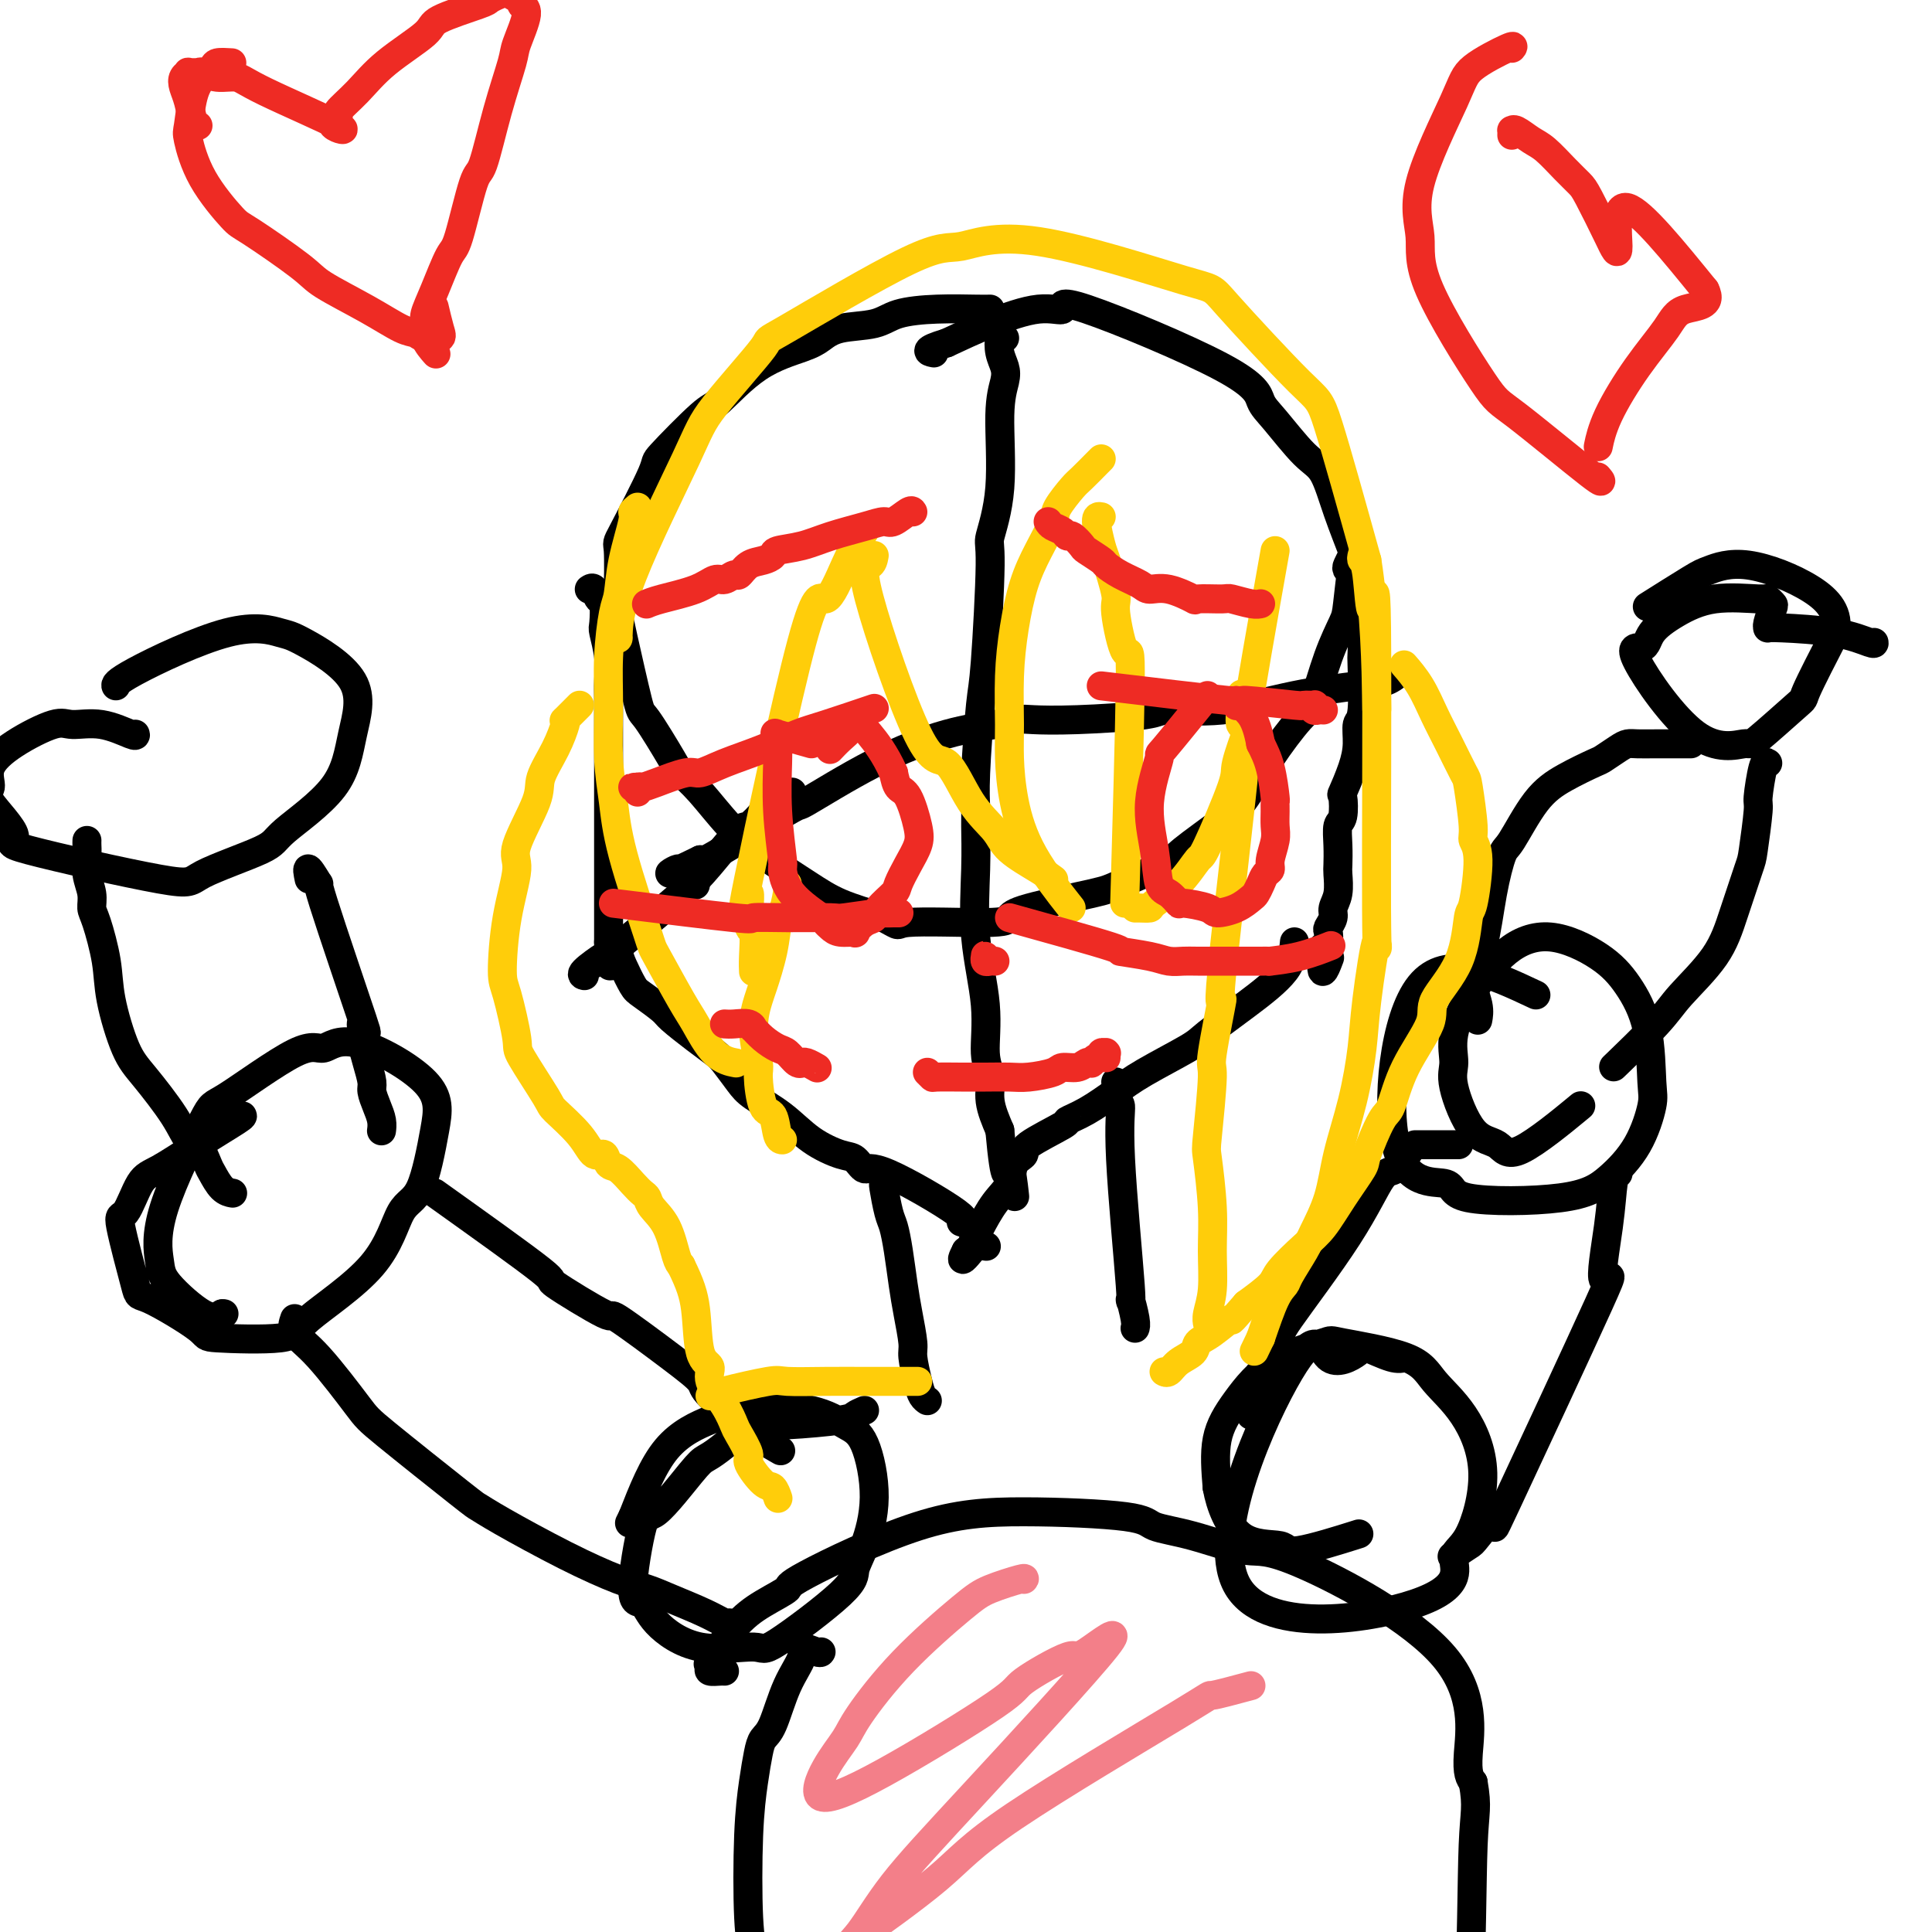 <svg viewBox='0 0 400 400' version='1.1' xmlns='http://www.w3.org/2000/svg' xmlns:xlink='http://www.w3.org/1999/xlink'><g fill='none' stroke='#000000' stroke-width='6' stroke-linecap='round' stroke-linejoin='round'><path d='M205,64c-0.577,0.015 -1.155,0.031 -3,0c-1.845,-0.031 -4.959,-0.107 -8,0c-3.041,0.107 -6.010,0.398 -8,1c-1.990,0.602 -3.001,1.514 -5,2c-1.999,0.486 -4.987,0.544 -7,1c-2.013,0.456 -3.050,1.309 -4,2c-0.950,0.691 -1.811,1.220 -4,2c-2.189,0.780 -5.705,1.813 -9,4c-3.295,2.187 -6.369,5.530 -8,7c-1.631,1.470 -1.821,1.069 -4,3c-2.179,1.931 -6.349,6.194 -8,8c-1.651,1.806 -0.782,1.155 -2,4c-1.218,2.845 -4.521,9.185 -6,12c-1.479,2.815 -1.132,2.104 -1,4c0.132,1.896 0.048,6.399 0,9c-0.048,2.601 -0.062,3.299 0,4c0.062,0.701 0.200,1.404 1,5c0.800,3.596 2.263,10.083 3,13c0.737,2.917 0.747,2.264 2,4c1.253,1.736 3.748,5.862 5,8c1.252,2.138 1.260,2.287 2,3c0.740,0.713 2.210,1.990 4,4c1.790,2.010 3.900,4.754 6,7c2.100,2.246 4.192,3.994 7,6c2.808,2.006 6.333,4.271 9,6c2.667,1.729 4.476,2.923 7,4c2.524,1.077 5.762,2.039 9,3'/><path d='M183,190c4.107,2.227 1.874,1.294 5,1c3.126,-0.294 11.611,0.051 16,0c4.389,-0.051 4.682,-0.496 5,-1c0.318,-0.504 0.660,-1.066 4,-2c3.340,-0.934 9.677,-2.241 13,-3c3.323,-0.759 3.630,-0.969 6,-2c2.370,-1.031 6.802,-2.884 9,-4c2.198,-1.116 2.160,-1.497 4,-3c1.840,-1.503 5.556,-4.130 8,-6c2.444,-1.870 3.616,-2.984 5,-5c1.384,-2.016 2.980,-4.935 5,-8c2.020,-3.065 4.463,-6.275 6,-8c1.537,-1.725 2.166,-1.965 3,-4c0.834,-2.035 1.872,-5.863 3,-9c1.128,-3.137 2.346,-5.581 3,-7c0.654,-1.419 0.745,-1.812 1,-4c0.255,-2.188 0.675,-6.171 1,-8c0.325,-1.829 0.554,-1.505 0,-3c-0.554,-1.495 -1.892,-4.811 -3,-8c-1.108,-3.189 -1.984,-6.252 -3,-8c-1.016,-1.748 -2.170,-2.181 -4,-4c-1.830,-1.819 -4.336,-5.026 -6,-7c-1.664,-1.974 -2.485,-2.717 -3,-4c-0.515,-1.283 -0.725,-3.106 -8,-7c-7.275,-3.894 -21.615,-9.858 -28,-12c-6.385,-2.142 -4.815,-0.461 -5,0c-0.185,0.461 -2.127,-0.299 -5,0c-2.873,0.299 -6.678,1.657 -10,3c-3.322,1.343 -6.161,2.672 -9,4'/><path d='M196,71c-5.178,1.533 -3.622,1.867 -3,2c0.622,0.133 0.311,0.067 0,0'/><path d='M122,122c0.339,-0.227 0.678,-0.453 1,0c0.322,0.453 0.626,1.586 1,2c0.374,0.414 0.818,0.109 1,1c0.182,0.891 0.101,2.976 0,4c-0.101,1.024 -0.223,0.986 0,2c0.223,1.014 0.792,3.080 1,5c0.208,1.920 0.056,3.693 0,5c-0.056,1.307 -0.015,2.147 0,4c0.015,1.853 0.004,4.719 0,7c-0.004,2.281 -0.001,3.977 0,6c0.001,2.023 0.000,4.374 0,6c-0.000,1.626 -0.000,2.527 0,3c0.000,0.473 0.000,0.517 0,2c-0.000,1.483 -0.000,4.404 0,7c0.000,2.596 0.000,4.867 0,6c-0.000,1.133 -0.000,1.128 0,2c0.000,0.872 0.000,2.619 0,4c-0.000,1.381 -0.000,2.394 0,3c0.000,0.606 0.000,0.803 0,1c-0.000,0.197 -0.000,0.393 0,1c0.000,0.607 0.000,1.625 0,2c-0.000,0.375 -0.000,0.107 0,0c0.000,-0.107 0.000,-0.054 0,0'/><path d='M126,195c0.175,9.326 0.611,3.141 1,1c0.389,-2.141 0.731,-0.238 1,1c0.269,1.238 0.464,1.810 1,3c0.536,1.190 1.413,2.997 2,4c0.587,1.003 0.885,1.204 2,2c1.115,0.796 3.046,2.189 4,3c0.954,0.811 0.931,1.039 2,2c1.069,0.961 3.232,2.654 5,4c1.768,1.346 3.143,2.343 4,3c0.857,0.657 1.196,0.973 2,2c0.804,1.027 2.074,2.766 3,4c0.926,1.234 1.508,1.964 3,3c1.492,1.036 3.895,2.377 6,4c2.105,1.623 3.914,3.527 6,5c2.086,1.473 4.450,2.514 6,3c1.550,0.486 2.287,0.417 3,1c0.713,0.583 1.403,1.817 2,2c0.597,0.183 1.100,-0.687 5,1c3.900,1.687 11.196,5.930 14,8c2.804,2.070 1.116,1.966 1,2c-0.116,0.034 1.340,0.205 2,1c0.660,0.795 0.524,2.214 1,3c0.476,0.786 1.565,0.939 2,1c0.435,0.061 0.218,0.031 0,0'/><path d='M280,115c-0.393,0.757 -0.785,1.513 -1,2c-0.215,0.487 -0.251,0.704 0,1c0.251,0.296 0.789,0.669 1,1c0.211,0.331 0.095,0.618 0,1c-0.095,0.382 -0.169,0.858 0,2c0.169,1.142 0.582,2.951 1,4c0.418,1.049 0.840,1.340 1,3c0.160,1.660 0.057,4.691 0,6c-0.057,1.309 -0.070,0.897 0,3c0.070,2.103 0.221,6.722 0,9c-0.221,2.278 -0.816,2.214 -1,3c-0.184,0.786 0.043,2.421 0,4c-0.043,1.579 -0.355,3.103 -1,5c-0.645,1.897 -1.623,4.166 -2,5c-0.377,0.834 -0.154,0.234 0,1c0.154,0.766 0.237,2.899 0,4c-0.237,1.101 -0.794,1.169 -1,2c-0.206,0.831 -0.059,2.425 0,4c0.059,1.575 0.031,3.132 0,4c-0.031,0.868 -0.065,1.049 0,2c0.065,0.951 0.227,2.674 0,4c-0.227,1.326 -0.845,2.257 -1,3c-0.155,0.743 0.152,1.299 0,2c-0.152,0.701 -0.762,1.549 -1,2c-0.238,0.451 -0.102,0.506 0,1c0.102,0.494 0.172,1.427 0,2c-0.172,0.573 -0.586,0.787 -1,1'/><path d='M274,196c-1.012,8.262 0.458,4.417 1,3c0.542,-1.417 0.155,-0.405 0,0c-0.155,0.405 -0.077,0.202 0,0'/><path d='M268,195c-0.166,1.910 -0.333,3.820 -2,6c-1.667,2.180 -4.835,4.630 -8,7c-3.165,2.370 -6.327,4.658 -8,6c-1.673,1.342 -1.858,1.736 -4,3c-2.142,1.264 -6.241,3.397 -9,5c-2.759,1.603 -4.177,2.678 -6,4c-1.823,1.322 -4.052,2.893 -6,4c-1.948,1.107 -3.615,1.751 -4,2c-0.385,0.249 0.512,0.103 -1,1c-1.512,0.897 -5.433,2.835 -7,4c-1.567,1.165 -0.780,1.555 -1,2c-0.220,0.445 -1.445,0.944 -2,2c-0.555,1.056 -0.439,2.668 -1,4c-0.561,1.332 -1.800,2.385 -3,4c-1.200,1.615 -2.360,3.792 -3,5c-0.640,1.208 -0.759,1.448 -1,2c-0.241,0.552 -0.603,1.418 -1,2c-0.397,0.582 -0.828,0.881 -1,1c-0.172,0.119 -0.086,0.060 0,0'/><path d='M200,259c-1.800,3.422 0.200,0.978 1,0c0.800,-0.978 0.400,-0.489 0,0'/><path d='M208,70c-0.395,-0.265 -0.790,-0.530 -1,0c-0.210,0.530 -0.236,1.856 0,3c0.236,1.144 0.735,2.108 1,3c0.265,0.892 0.296,1.714 0,3c-0.296,1.286 -0.920,3.038 -1,7c-0.080,3.962 0.382,10.136 0,15c-0.382,4.864 -1.609,8.418 -2,10c-0.391,1.582 0.053,1.193 0,6c-0.053,4.807 -0.603,14.810 -1,20c-0.397,5.190 -0.642,5.568 -1,9c-0.358,3.432 -0.830,9.920 -1,14c-0.170,4.080 -0.038,5.753 0,7c0.038,1.247 -0.019,2.069 0,4c0.019,1.931 0.114,4.970 0,9c-0.114,4.030 -0.439,9.052 0,14c0.439,4.948 1.640,9.823 2,14c0.360,4.177 -0.120,7.656 0,10c0.120,2.344 0.840,3.554 1,5c0.160,1.446 -0.240,3.127 0,5c0.240,1.873 1.120,3.936 2,6'/><path d='M207,234c1.166,12.957 1.581,8.349 2,8c0.419,-0.349 0.844,3.560 1,5c0.156,1.440 0.045,0.411 0,0c-0.045,-0.411 -0.022,-0.206 0,0'/><path d='M290,139c-0.884,0.768 -1.768,1.536 -3,2c-1.232,0.464 -2.813,0.625 -6,1c-3.187,0.375 -7.980,0.966 -13,2c-5.020,1.034 -10.265,2.512 -15,3c-4.735,0.488 -8.958,-0.014 -11,0c-2.042,0.014 -1.904,0.542 -5,1c-3.096,0.458 -9.427,0.844 -14,1c-4.573,0.156 -7.390,0.081 -9,0c-1.610,-0.081 -2.014,-0.167 -3,0c-0.986,0.167 -2.555,0.586 -5,1c-2.445,0.414 -5.766,0.823 -10,2c-4.234,1.177 -9.380,3.122 -15,6c-5.620,2.878 -11.712,6.689 -14,8c-2.288,1.311 -0.770,0.122 -4,2c-3.230,1.878 -11.209,6.822 -15,9c-3.791,2.178 -3.396,1.589 -3,1'/><path d='M145,178c-9.030,4.420 -6.105,2.471 -5,2c1.105,-0.471 0.391,0.537 0,1c-0.391,0.463 -0.459,0.380 0,0c0.459,-0.380 1.443,-1.058 2,-1c0.557,0.058 0.685,0.851 1,1c0.315,0.149 0.815,-0.344 1,0c0.185,0.344 0.053,1.527 0,2c-0.053,0.473 -0.026,0.237 0,0'/><path d='M164,164c-1.183,0.444 -2.366,0.887 -3,1c-0.634,0.113 -0.719,-0.105 -1,0c-0.281,0.105 -0.759,0.533 -1,1c-0.241,0.467 -0.243,0.971 -1,2c-0.757,1.029 -2.267,2.581 -3,3c-0.733,0.419 -0.690,-0.297 -2,1c-1.310,1.297 -3.974,4.607 -6,7c-2.026,2.393 -3.415,3.871 -7,7c-3.585,3.129 -9.367,7.910 -12,10c-2.633,2.090 -2.118,1.488 -3,2c-0.882,0.512 -3.160,2.138 -4,3c-0.840,0.862 -0.240,0.961 0,1c0.240,0.039 0.120,0.020 0,0'/><path d='M183,245c-0.089,-0.081 -0.179,-0.161 0,1c0.179,1.161 0.625,3.564 1,5c0.375,1.436 0.679,1.904 1,3c0.321,1.096 0.660,2.819 1,5c0.340,2.181 0.683,4.821 1,7c0.317,2.179 0.610,3.897 1,6c0.390,2.103 0.879,4.592 1,6c0.121,1.408 -0.125,1.736 0,3c0.125,1.264 0.621,3.462 1,5c0.379,1.538 0.640,2.414 1,3c0.360,0.586 0.817,0.882 1,1c0.183,0.118 0.091,0.059 0,0'/><path d='M231,224c0.035,0.079 0.070,0.158 0,1c-0.070,0.842 -0.244,2.445 0,3c0.244,0.555 0.906,0.060 1,1c0.094,0.940 -0.381,3.313 0,11c0.381,7.687 1.619,20.687 2,26c0.381,5.313 -0.094,2.940 0,3c0.094,0.060 0.756,2.555 1,4c0.244,1.445 0.070,1.842 0,2c-0.070,0.158 -0.035,0.079 0,0'/><path d='M179,292c-0.786,0.339 -1.572,0.679 -2,1c-0.428,0.321 -0.499,0.625 -3,1c-2.501,0.375 -7.431,0.822 -11,1c-3.569,0.178 -5.775,0.089 -8,1c-2.225,0.911 -4.468,2.824 -6,4c-1.532,1.176 -2.353,1.616 -3,2c-0.647,0.384 -1.120,0.713 -3,3c-1.880,2.287 -5.168,6.532 -7,8c-1.832,1.468 -2.209,0.160 -3,3c-0.791,2.840 -1.998,9.828 -2,13c-0.002,3.172 1.200,2.530 2,3c0.800,0.470 1.199,2.054 3,4c1.801,1.946 5.003,4.254 9,5c3.997,0.746 8.789,-0.071 11,0c2.211,0.071 1.841,1.029 5,-1c3.159,-2.029 9.847,-7.043 13,-10c3.153,-2.957 2.771,-3.855 3,-5c0.229,-1.145 1.068,-2.538 2,-5c0.932,-2.462 1.957,-5.995 2,-10c0.043,-4.005 -0.897,-8.482 -2,-11c-1.103,-2.518 -2.370,-3.077 -4,-4c-1.630,-0.923 -3.624,-2.211 -7,-3c-3.376,-0.789 -8.134,-1.079 -11,-1c-2.866,0.079 -3.840,0.526 -5,1c-1.160,0.474 -2.505,0.974 -5,2c-2.495,1.026 -6.142,2.579 -9,6c-2.858,3.421 -4.929,8.711 -7,14'/><path d='M131,314c-1.167,2.333 -0.583,1.167 0,0'/><path d='M291,281c-0.719,0.231 -1.438,0.461 -3,0c-1.562,-0.461 -3.966,-1.614 -5,-2c-1.034,-0.386 -0.698,-0.006 -2,1c-1.302,1.006 -4.243,2.638 -6,1c-1.757,-1.638 -2.330,-6.545 -8,3c-5.670,9.545 -16.437,33.542 -11,44c5.437,10.458 27.079,7.377 37,4c9.921,-3.377 8.120,-7.049 8,-9c-0.120,-1.951 1.440,-2.181 3,-5c1.560,-2.819 3.121,-8.226 3,-13c-0.121,-4.774 -1.923,-8.913 -4,-12c-2.077,-3.087 -4.430,-5.120 -6,-7c-1.570,-1.880 -2.359,-3.608 -6,-5c-3.641,-1.392 -10.136,-2.449 -13,-3c-2.864,-0.551 -2.099,-0.595 -4,0c-1.901,0.595 -6.468,1.830 -10,4c-3.532,2.170 -6.028,5.277 -8,8c-1.972,2.723 -3.421,5.064 -4,8c-0.579,2.936 -0.290,6.468 0,10'/><path d='M252,308c0.665,3.720 2.327,8.019 5,10c2.673,1.981 6.356,1.644 8,2c1.644,0.356 1.250,1.403 4,1c2.750,-0.403 8.643,-2.258 11,-3c2.357,-0.742 1.179,-0.371 0,0'/><path d='M50,231c0.268,-0.003 0.535,-0.006 -1,1c-1.535,1.006 -4.873,3.022 -8,5c-3.127,1.978 -6.042,3.919 -8,5c-1.958,1.081 -2.958,1.303 -4,3c-1.042,1.697 -2.127,4.868 -3,6c-0.873,1.132 -1.535,0.226 -1,3c0.535,2.774 2.266,9.228 3,12c0.734,2.772 0.469,1.860 3,3c2.531,1.140 7.857,4.331 10,6c2.143,1.669 1.104,1.817 4,2c2.896,0.183 9.727,0.402 13,0c3.273,-0.402 2.988,-1.423 6,-4c3.012,-2.577 9.320,-6.708 13,-11c3.680,-4.292 4.733,-8.743 6,-11c1.267,-2.257 2.747,-2.319 4,-5c1.253,-2.681 2.278,-7.981 3,-12c0.722,-4.019 1.142,-6.757 -2,-10c-3.142,-3.243 -9.847,-6.992 -14,-8c-4.153,-1.008 -5.755,0.726 -7,1c-1.245,0.274 -2.134,-0.913 -6,1c-3.866,1.913 -10.709,6.924 -14,9c-3.291,2.076 -3.031,1.216 -5,5c-1.969,3.784 -6.169,12.213 -8,18c-1.831,5.787 -1.295,8.933 -1,11c0.295,2.067 0.349,3.057 2,5c1.651,1.943 4.900,4.841 7,6c2.100,1.159 3.050,0.580 4,0'/><path d='M46,272c0.667,0.000 0.333,0.000 0,0'/><path d='M318,206c-9.278,-4.363 -18.556,-8.725 -24,-2c-5.444,6.725 -7.053,24.538 -5,33c2.053,8.462 7.767,7.573 10,8c2.233,0.427 0.984,2.171 5,3c4.016,0.829 13.297,0.742 19,0c5.703,-0.742 7.829,-2.138 10,-4c2.171,-1.862 4.389,-4.191 6,-7c1.611,-2.809 2.617,-6.098 3,-8c0.383,-1.902 0.143,-2.417 0,-5c-0.143,-2.583 -0.189,-7.233 -1,-11c-0.811,-3.767 -2.389,-6.650 -4,-9c-1.611,-2.350 -3.257,-4.166 -6,-6c-2.743,-1.834 -6.585,-3.686 -10,-4c-3.415,-0.314 -6.404,0.910 -9,3c-2.596,2.090 -4.798,5.045 -7,8'/><path d='M305,205c-2.001,2.957 -3.504,6.348 -4,9c-0.496,2.652 0.015,4.565 0,6c-0.015,1.435 -0.555,2.393 0,5c0.555,2.607 2.207,6.861 4,9c1.793,2.139 3.728,2.161 5,3c1.272,0.839 1.881,2.495 5,1c3.119,-1.495 8.748,-6.141 11,-8c2.252,-1.859 1.126,-0.929 0,0'/><path d='M302,237c-3.278,-0.002 -6.556,-0.005 -8,0c-1.444,0.005 -1.053,0.016 -1,0c0.053,-0.016 -0.233,-0.059 -1,1c-0.767,1.059 -2.016,3.220 -3,4c-0.984,0.780 -1.702,0.179 -3,2c-1.298,1.821 -3.175,6.066 -7,12c-3.825,5.934 -9.599,13.558 -12,17c-2.401,3.442 -1.428,2.702 -2,4c-0.572,1.298 -2.689,4.635 -4,7c-1.311,2.365 -1.815,3.758 -2,5c-0.185,1.242 -0.050,2.334 0,3c0.050,0.666 0.014,0.904 0,1c-0.014,0.096 -0.007,0.048 0,0'/><path d='M335,243c-0.372,0.207 -0.745,0.415 -1,2c-0.255,1.585 -0.393,4.549 -1,9c-0.607,4.451 -1.683,10.391 -1,11c0.683,0.609 3.124,-4.112 -1,5c-4.124,9.112 -14.815,32.057 -19,41c-4.185,8.943 -1.864,3.885 -2,3c-0.136,-0.885 -2.727,2.402 -4,4c-1.273,1.598 -1.227,1.507 -2,2c-0.773,0.493 -2.364,1.569 -3,2c-0.636,0.431 -0.318,0.215 0,0'/><path d='M61,273c-0.342,0.981 -0.683,1.962 0,3c0.683,1.038 2.391,2.133 5,5c2.609,2.867 6.119,7.506 8,10c1.881,2.494 2.133,2.844 6,6c3.867,3.156 11.348,9.118 15,12c3.652,2.882 3.473,2.684 4,3c0.527,0.316 1.758,1.148 5,3c3.242,1.852 8.495,4.726 13,7c4.505,2.274 8.261,3.948 11,5c2.739,1.052 4.461,1.483 6,2c1.539,0.517 2.896,1.119 5,2c2.104,0.881 4.956,2.040 7,3c2.044,0.960 3.281,1.720 4,2c0.719,0.280 0.920,0.080 1,0c0.080,-0.080 0.040,-0.040 0,0'/><path d='M90,247c9.258,6.611 18.516,13.223 22,16c3.484,2.777 1.193,1.721 3,3c1.807,1.279 7.710,4.895 10,6c2.290,1.105 0.965,-0.299 3,1c2.035,1.299 7.430,5.301 11,8c3.570,2.699 5.315,4.093 6,5c0.685,0.907 0.311,1.326 2,3c1.689,1.674 5.443,4.603 7,6c1.557,1.397 0.919,1.261 2,2c1.081,0.739 3.880,2.354 5,3c1.120,0.646 0.560,0.323 0,0'/><path d='M150,346c-0.198,-0.019 -0.397,-0.038 -1,0c-0.603,0.038 -1.612,0.132 -2,0c-0.388,-0.132 -0.157,-0.489 0,-1c0.157,-0.511 0.240,-1.177 0,-1c-0.240,0.177 -0.804,1.198 0,0c0.804,-1.198 2.975,-4.615 5,-7c2.025,-2.385 3.903,-3.740 6,-5c2.097,-1.260 4.411,-2.427 5,-3c0.589,-0.573 -0.548,-0.554 4,-3c4.548,-2.446 14.780,-7.359 23,-10c8.220,-2.641 14.428,-3.011 22,-3c7.572,0.011 16.508,0.403 21,1c4.492,0.597 4.540,1.400 6,2c1.460,0.600 4.330,0.996 8,2c3.670,1.004 8.138,2.614 11,3c2.862,0.386 4.118,-0.453 12,3c7.882,3.453 22.391,11.199 29,19c6.609,7.801 5.317,15.657 5,20c-0.317,4.343 0.342,5.171 1,6'/><path d='M305,369c0.941,5.372 0.293,5.801 0,13c-0.293,7.199 -0.233,21.169 -1,35c-0.767,13.831 -2.362,27.523 -3,33c-0.638,5.477 -0.319,2.738 0,0'/><path d='M170,342c-0.064,0.141 -0.128,0.282 -1,0c-0.872,-0.282 -2.552,-0.988 -3,-1c-0.448,-0.012 0.336,0.669 0,2c-0.336,1.331 -1.792,3.311 -3,6c-1.208,2.689 -2.170,6.088 -3,8c-0.830,1.912 -1.530,2.337 -2,3c-0.470,0.663 -0.711,1.562 -1,3c-0.289,1.438 -0.625,3.414 -1,6c-0.375,2.586 -0.788,5.781 -1,11c-0.212,5.219 -0.223,12.463 0,17c0.223,4.537 0.680,6.369 1,9c0.320,2.631 0.503,6.062 1,9c0.497,2.938 1.307,5.384 2,8c0.693,2.616 1.268,5.402 2,8c0.732,2.598 1.620,5.007 3,8c1.380,2.993 3.251,6.569 4,8c0.749,1.431 0.374,0.715 0,0'/><path d='M388,133c0.061,0.196 0.122,0.393 -1,0c-1.122,-0.393 -3.426,-1.374 -7,-2c-3.574,-0.626 -8.418,-0.896 -11,-1c-2.582,-0.104 -2.901,-0.041 -3,0c-0.099,0.041 0.022,0.060 0,0c-0.022,-0.060 -0.188,-0.197 0,-1c0.188,-0.803 0.731,-2.270 1,-3c0.269,-0.730 0.264,-0.723 0,-1c-0.264,-0.277 -0.789,-0.837 -1,-1c-0.211,-0.163 -0.109,0.070 -2,0c-1.891,-0.070 -5.774,-0.443 -9,0c-3.226,0.443 -5.796,1.700 -8,3c-2.204,1.300 -4.043,2.641 -5,4c-0.957,1.359 -1.031,2.735 -2,3c-0.969,0.265 -2.833,-0.582 -1,3c1.833,3.582 7.362,11.592 12,15c4.638,3.408 8.384,2.214 10,2c1.616,-0.214 1.103,0.551 3,-1c1.897,-1.551 6.203,-5.418 8,-7c1.797,-1.582 1.085,-0.881 2,-3c0.915,-2.119 3.458,-7.060 6,-12'/><path d='M380,131c0.772,-4.042 -1.297,-6.648 -5,-9c-3.703,-2.352 -9.039,-4.451 -13,-5c-3.961,-0.549 -6.546,0.451 -8,1c-1.454,0.549 -1.776,0.648 -4,2c-2.224,1.352 -6.350,3.958 -8,5c-1.650,1.042 -0.825,0.521 0,0'/><path d='M350,154c0.149,0.001 0.298,0.002 -1,0c-1.298,-0.002 -4.043,-0.008 -6,0c-1.957,0.008 -3.126,0.028 -4,0c-0.874,-0.028 -1.453,-0.104 -2,0c-0.547,0.104 -1.061,0.389 -2,1c-0.939,0.611 -2.304,1.548 -3,2c-0.696,0.452 -0.725,0.421 -2,1c-1.275,0.579 -3.798,1.769 -6,3c-2.202,1.231 -4.084,2.501 -6,5c-1.916,2.499 -3.867,6.225 -5,8c-1.133,1.775 -1.449,1.598 -2,3c-0.551,1.402 -1.339,4.383 -2,8c-0.661,3.617 -1.197,7.870 -2,11c-0.803,3.130 -1.875,5.138 -2,7c-0.125,1.862 0.697,3.578 1,5c0.303,1.422 0.087,2.549 0,3c-0.087,0.451 -0.043,0.225 0,0'/><path d='M366,158c-0.302,-0.226 -0.604,-0.453 -1,1c-0.396,1.453 -0.886,4.584 -1,6c-0.114,1.416 0.146,1.117 0,3c-0.146,1.883 -0.700,5.949 -1,8c-0.300,2.051 -0.347,2.087 -1,4c-0.653,1.913 -1.914,5.701 -3,9c-1.086,3.299 -1.998,6.108 -4,9c-2.002,2.892 -5.093,5.868 -7,8c-1.907,2.132 -2.629,3.420 -5,6c-2.371,2.580 -6.392,6.451 -8,8c-1.608,1.549 -0.804,0.774 0,0'/><path d='M28,152c0.093,0.233 0.186,0.466 -1,0c-1.186,-0.466 -3.650,-1.630 -6,-2c-2.350,-0.370 -4.586,0.055 -6,0c-1.414,-0.055 -2.007,-0.588 -4,0c-1.993,0.588 -5.387,2.298 -8,4c-2.613,1.702 -4.445,3.396 -5,5c-0.555,1.604 0.168,3.118 0,4c-0.168,0.882 -1.226,1.133 0,3c1.226,1.867 4.735,5.349 5,7c0.265,1.651 -2.715,1.471 3,3c5.715,1.529 20.126,4.766 27,6c6.874,1.234 6.211,0.463 9,-1c2.789,-1.463 9.030,-3.620 12,-5c2.970,-1.380 2.671,-1.985 5,-4c2.329,-2.015 7.288,-5.442 10,-9c2.712,-3.558 3.176,-7.248 4,-11c0.824,-3.752 2.007,-7.567 0,-11c-2.007,-3.433 -7.203,-6.485 -10,-8c-2.797,-1.515 -3.194,-1.491 -5,-2c-1.806,-0.509 -5.020,-1.549 -11,0c-5.980,1.549 -14.725,5.686 -19,8c-4.275,2.314 -4.078,2.804 -4,3c0.078,0.196 0.039,0.098 0,0'/><path d='M18,174c-0.008,0.291 -0.017,0.582 0,1c0.017,0.418 0.059,0.964 0,2c-0.059,1.036 -0.219,2.561 0,4c0.219,1.439 0.817,2.792 1,4c0.183,1.208 -0.047,2.273 0,3c0.047,0.727 0.372,1.117 1,3c0.628,1.883 1.557,5.258 2,8c0.443,2.742 0.398,4.851 1,8c0.602,3.149 1.852,7.337 3,10c1.148,2.663 2.195,3.799 4,6c1.805,2.201 4.367,5.466 6,8c1.633,2.534 2.338,4.335 3,5c0.662,0.665 1.281,0.192 2,1c0.719,0.808 1.538,2.896 2,4c0.462,1.104 0.567,1.224 1,2c0.433,0.776 1.193,2.209 2,3c0.807,0.791 1.659,0.940 2,1c0.341,0.060 0.170,0.030 0,0'/><path d='M64,182c-0.261,-1.258 -0.522,-2.515 0,-2c0.522,0.515 1.829,2.803 2,3c0.171,0.197 -0.792,-1.698 1,4c1.792,5.698 6.339,18.988 8,24c1.661,5.012 0.435,1.745 0,1c-0.435,-0.745 -0.079,1.031 0,2c0.079,0.969 -0.120,1.130 0,2c0.120,0.870 0.558,2.449 1,4c0.442,1.551 0.889,3.074 1,4c0.111,0.926 -0.114,1.253 0,2c0.114,0.747 0.566,1.913 1,3c0.434,1.087 0.848,2.096 1,3c0.152,0.904 0.041,1.705 0,2c-0.041,0.295 -0.012,0.084 0,0c0.012,-0.084 0.006,-0.042 0,0'/></g>
<g fill='none' stroke='#FFCD0A' stroke-width='6' stroke-linecap='round' stroke-linejoin='round'><path d='M132,105c-0.477,0.387 -0.954,0.773 -1,1c-0.046,0.227 0.338,0.294 0,2c-0.338,1.706 -1.397,5.053 -2,8c-0.603,2.947 -0.751,5.496 -1,7c-0.249,1.504 -0.600,1.963 -1,4c-0.400,2.037 -0.851,5.650 -1,9c-0.149,3.350 0.002,6.436 0,10c-0.002,3.564 -0.159,7.606 0,11c0.159,3.394 0.634,6.141 1,9c0.366,2.859 0.625,5.830 2,11c1.375,5.170 3.868,12.541 5,16c1.132,3.459 0.903,3.008 2,5c1.097,1.992 3.521,6.429 5,9c1.479,2.571 2.015,3.277 3,5c0.985,1.723 2.419,4.464 4,6c1.581,1.536 3.309,1.867 4,2c0.691,0.133 0.346,0.066 0,0'/><path d='M179,110c-0.188,-0.012 -0.375,-0.023 -1,1c-0.625,1.023 -1.687,3.082 -3,6c-1.313,2.918 -2.879,6.696 -4,7c-1.121,0.304 -1.799,-2.865 -5,9c-3.201,11.865 -8.924,38.764 -11,49c-2.076,10.236 -0.504,3.808 0,3c0.504,-0.808 -0.061,4.005 0,6c0.061,1.995 0.748,1.174 1,2c0.252,0.826 0.068,3.299 0,5c-0.068,1.701 -0.019,2.629 0,3c0.019,0.371 0.010,0.186 0,0'/><path d='M181,115c-0.160,0.868 -0.320,1.736 -1,2c-0.680,0.264 -1.882,-0.075 0,7c1.882,7.075 6.846,21.564 10,28c3.154,6.436 4.497,4.820 6,6c1.503,1.180 3.167,5.157 5,8c1.833,2.843 3.837,4.552 5,6c1.163,1.448 1.487,2.636 3,4c1.513,1.364 4.215,2.906 6,4c1.785,1.094 2.653,1.741 3,2c0.347,0.259 0.174,0.129 0,0'/><path d='M228,95c-0.120,0.115 -0.240,0.230 -1,1c-0.760,0.770 -2.160,2.196 -3,3c-0.840,0.804 -1.121,0.988 -2,2c-0.879,1.012 -2.358,2.854 -3,4c-0.642,1.146 -0.449,1.597 -1,3c-0.551,1.403 -1.846,3.760 -3,6c-1.154,2.240 -2.166,4.364 -3,7c-0.834,2.636 -1.490,5.786 -2,9c-0.510,3.214 -0.875,6.493 -1,10c-0.125,3.507 -0.011,7.242 0,10c0.011,2.758 -0.080,4.537 0,7c0.080,2.463 0.331,5.609 1,9c0.669,3.391 1.757,7.028 4,11c2.243,3.972 5.641,8.278 7,10c1.359,1.722 0.680,0.861 0,0'/><path d='M228,107c-0.523,-0.106 -1.046,-0.212 -1,1c0.046,1.212 0.659,3.742 1,5c0.341,1.258 0.408,1.244 1,3c0.592,1.756 1.710,5.280 2,7c0.290,1.720 -0.248,1.635 0,4c0.248,2.365 1.283,7.180 2,8c0.717,0.820 1.116,-2.356 1,7c-0.116,9.356 -0.747,31.245 -1,40c-0.253,8.755 -0.126,4.378 0,0'/><path d='M264,114c-2.599,14.619 -5.197,29.239 -6,35c-0.803,5.761 0.190,2.664 0,3c-0.190,0.336 -1.564,4.105 -2,6c-0.436,1.895 0.065,1.915 -1,5c-1.065,3.085 -3.695,9.233 -5,12c-1.305,2.767 -1.284,2.153 -2,3c-0.716,0.847 -2.167,3.155 -4,5c-1.833,1.845 -4.046,3.226 -5,4c-0.954,0.774 -0.647,0.939 -1,1c-0.353,0.061 -1.364,0.016 -2,0c-0.636,-0.016 -0.896,-0.005 -1,0c-0.104,0.005 -0.052,0.002 0,0'/><path d='M257,144c0.072,-0.359 0.144,-0.718 0,1c-0.144,1.718 -0.505,5.512 0,5c0.505,-0.512 1.877,-5.332 1,5c-0.877,10.332 -4.004,35.816 -5,46c-0.996,10.184 0.138,5.068 0,6c-0.138,0.932 -1.550,7.912 -2,11c-0.450,3.088 0.061,2.283 0,5c-0.061,2.717 -0.695,8.956 -1,12c-0.305,3.044 -0.282,2.891 0,5c0.282,2.109 0.822,6.478 1,10c0.178,3.522 -0.005,6.198 0,9c0.005,2.802 0.197,5.730 0,8c-0.197,2.270 -0.784,3.880 -1,5c-0.216,1.120 -0.062,1.748 0,2c0.062,0.252 0.031,0.126 0,0'/><path d='M282,115c-0.091,0.387 -0.183,0.773 0,1c0.183,0.227 0.639,0.294 1,3c0.361,2.706 0.626,8.052 1,7c0.374,-1.052 0.858,-8.503 1,4c0.142,12.503 -0.058,44.958 0,58c0.058,13.042 0.373,6.670 0,7c-0.373,0.330 -1.436,7.362 -2,12c-0.564,4.638 -0.631,6.880 -1,10c-0.369,3.120 -1.042,7.116 -2,11c-0.958,3.884 -2.201,7.657 -3,11c-0.799,3.343 -1.155,6.257 -2,9c-0.845,2.743 -2.179,5.315 -3,7c-0.821,1.685 -1.129,2.485 -2,4c-0.871,1.515 -2.306,3.746 -3,5c-0.694,1.254 -0.648,1.530 -1,2c-0.352,0.470 -1.100,1.134 -2,3c-0.900,1.866 -1.950,4.933 -3,8'/><path d='M261,277c-2.333,4.833 -1.167,2.417 0,0'/><path d='M163,183c0.087,0.418 0.174,0.837 0,2c-0.174,1.163 -0.609,3.071 -1,4c-0.391,0.929 -0.736,0.878 -1,2c-0.264,1.122 -0.445,3.418 -1,6c-0.555,2.582 -1.484,5.450 -2,7c-0.516,1.550 -0.620,1.782 -1,3c-0.380,1.218 -1.037,3.423 -1,6c0.037,2.577 0.769,5.528 1,7c0.231,1.472 -0.040,1.466 0,3c0.040,1.534 0.389,4.607 1,6c0.611,1.393 1.483,1.105 2,2c0.517,0.895 0.678,2.972 1,4c0.322,1.028 0.806,1.008 1,1c0.194,-0.008 0.097,-0.004 0,0'/><path d='M128,132c-0.032,0.272 -0.065,0.543 0,-1c0.065,-1.543 0.226,-4.901 3,-12c2.774,-7.099 8.160,-17.939 11,-24c2.840,-6.061 3.136,-7.344 6,-11c2.864,-3.656 8.298,-9.685 10,-12c1.702,-2.315 -0.327,-0.917 5,-4c5.327,-3.083 18.009,-10.648 25,-14c6.991,-3.352 8.289,-2.491 11,-3c2.711,-0.509 6.833,-2.387 16,-1c9.167,1.387 23.379,6.040 30,8c6.621,1.960 5.651,1.226 9,5c3.349,3.774 11.017,12.054 15,16c3.983,3.946 4.281,3.556 6,9c1.719,5.444 4.860,16.722 8,28'/><path d='M283,116c1.689,10.578 1.911,23.022 2,28c0.089,4.978 0.044,2.489 0,0'/><path d='M120,146c-0.199,0.196 -0.397,0.392 -1,1c-0.603,0.608 -1.609,1.629 -2,2c-0.391,0.371 -0.167,0.092 0,0c0.167,-0.092 0.278,0.002 0,1c-0.278,0.998 -0.945,2.898 -2,5c-1.055,2.102 -2.499,4.405 -3,6c-0.501,1.595 -0.058,2.483 -1,5c-0.942,2.517 -3.270,6.663 -4,9c-0.730,2.337 0.138,2.865 0,5c-0.138,2.135 -1.282,5.879 -2,10c-0.718,4.121 -1.012,8.621 -1,11c0.012,2.379 0.328,2.637 1,5c0.672,2.363 1.699,6.830 2,9c0.301,2.170 -0.124,2.043 1,4c1.124,1.957 3.797,5.997 5,8c1.203,2.003 0.938,1.970 2,3c1.062,1.030 3.452,3.125 5,5c1.548,1.875 2.252,3.531 3,4c0.748,0.469 1.538,-0.249 2,0c0.462,0.249 0.597,1.467 1,2c0.403,0.533 1.076,0.383 2,1c0.924,0.617 2.099,2.003 3,3c0.901,0.997 1.526,1.605 2,2c0.474,0.395 0.795,0.578 1,1c0.205,0.422 0.292,1.082 1,2c0.708,0.918 2.037,2.093 3,4c0.963,1.907 1.561,4.545 2,6c0.439,1.455 0.720,1.728 1,2'/><path d='M141,262c1.892,3.853 2.621,5.986 3,9c0.379,3.014 0.406,6.909 1,9c0.594,2.091 1.754,2.378 2,3c0.246,0.622 -0.423,1.578 0,3c0.423,1.422 1.939,3.309 3,5c1.061,1.691 1.667,3.186 2,4c0.333,0.814 0.393,0.948 1,2c0.607,1.052 1.760,3.021 2,4c0.240,0.979 -0.433,0.967 0,2c0.433,1.033 1.972,3.112 3,4c1.028,0.888 1.546,0.585 2,1c0.454,0.415 0.844,1.547 1,2c0.156,0.453 0.078,0.226 0,0'/><path d='M291,138c-0.267,-0.307 -0.534,-0.614 0,0c0.534,0.614 1.869,2.151 3,4c1.131,1.849 2.058,4.012 3,6c0.942,1.988 1.897,3.803 3,6c1.103,2.197 2.353,4.777 3,6c0.647,1.223 0.692,1.089 1,3c0.308,1.911 0.878,5.868 1,8c0.122,2.132 -0.204,2.440 0,3c0.204,0.560 0.940,1.371 1,4c0.060,2.629 -0.554,7.077 -1,9c-0.446,1.923 -0.724,1.322 -1,3c-0.276,1.678 -0.549,5.634 -2,9c-1.451,3.366 -4.078,6.143 -5,8c-0.922,1.857 -0.139,2.795 -1,5c-0.861,2.205 -3.366,5.676 -5,9c-1.634,3.324 -2.397,6.502 -3,8c-0.603,1.498 -1.046,1.318 -2,3c-0.954,1.682 -2.420,5.228 -3,7c-0.580,1.772 -0.275,1.770 -1,3c-0.725,1.230 -2.482,3.693 -4,6c-1.518,2.307 -2.799,4.458 -4,6c-1.201,1.542 -2.322,2.475 -4,4c-1.678,1.525 -3.913,3.641 -5,5c-1.087,1.359 -1.025,1.960 -2,3c-0.975,1.040 -2.988,2.520 -5,4'/><path d='M258,270c-4.197,4.855 -2.689,2.991 -3,3c-0.311,0.009 -2.440,1.891 -4,3c-1.560,1.109 -2.551,1.446 -3,2c-0.449,0.554 -0.355,1.325 -1,2c-0.645,0.675 -2.029,1.253 -3,2c-0.971,0.747 -1.531,1.663 -2,2c-0.469,0.337 -0.848,0.096 -1,0c-0.152,-0.096 -0.076,-0.048 0,0'/><path d='M147,289c0.321,-0.196 0.642,-0.392 3,-1c2.358,-0.608 6.752,-1.627 9,-2c2.248,-0.373 2.349,-0.100 4,0c1.651,0.100 4.853,0.027 8,0c3.147,-0.027 6.239,-0.007 8,0c1.761,0.007 2.191,0.002 3,0c0.809,-0.002 1.996,-0.001 3,0c1.004,0.001 1.824,0.000 2,0c0.176,-0.000 -0.293,-0.000 0,0c0.293,0.000 1.348,0.000 2,0c0.652,-0.000 0.901,-0.000 1,0c0.099,0.000 0.050,0.000 0,0'/></g>
<g fill='none' stroke='#EE2B24' stroke-width='6' stroke-linecap='round' stroke-linejoin='round'><path d='M180,147c0.879,-0.298 1.759,-0.596 0,0c-1.759,0.596 -6.155,2.087 -9,3c-2.845,0.913 -4.138,1.248 -6,2c-1.862,0.752 -4.295,1.921 -7,3c-2.705,1.079 -5.684,2.069 -8,3c-2.316,0.931 -3.968,1.805 -5,2c-1.032,0.195 -1.444,-0.287 -3,0c-1.556,0.287 -4.256,1.345 -6,2c-1.744,0.655 -2.530,0.907 -3,1c-0.470,0.093 -0.622,0.025 -1,0c-0.378,-0.025 -0.981,-0.008 -1,0c-0.019,0.008 0.545,0.006 1,0c0.455,-0.006 0.802,-0.015 1,0c0.198,0.015 0.249,0.056 0,0c-0.249,-0.056 -0.798,-0.207 -1,0c-0.202,0.207 -0.058,0.774 0,1c0.058,0.226 0.029,0.113 0,0'/><path d='M127,187c10.255,1.269 20.510,2.537 25,3c4.490,0.463 3.215,0.120 4,0c0.785,-0.120 3.630,-0.018 7,0c3.370,0.018 7.265,-0.048 9,0c1.735,0.048 1.311,0.209 3,0c1.689,-0.209 5.489,-0.788 7,-1c1.511,-0.212 0.731,-0.057 1,0c0.269,0.057 1.588,0.015 2,0c0.412,-0.015 -0.081,-0.004 0,0c0.081,0.004 0.738,0.001 1,0c0.262,-0.001 0.131,-0.001 0,0'/><path d='M228,142c10.827,1.298 21.655,2.597 26,3c4.345,0.403 2.208,-0.089 4,0c1.792,0.089 7.513,0.760 10,1c2.487,0.240 1.741,0.050 2,0c0.259,-0.050 1.523,0.039 2,0c0.477,-0.039 0.166,-0.207 0,0c-0.166,0.207 -0.189,0.787 0,1c0.189,0.213 0.589,0.057 1,0c0.411,-0.057 0.832,-0.016 1,0c0.168,0.016 0.084,0.008 0,0'/><path d='M209,190c8.804,2.445 17.609,4.890 21,6c3.391,1.110 1.370,0.886 2,1c0.630,0.114 3.911,0.566 6,1c2.089,0.434 2.984,0.848 4,1c1.016,0.152 2.151,0.041 3,0c0.849,-0.041 1.412,-0.011 3,0c1.588,0.011 4.200,0.003 6,0c1.800,-0.003 2.790,-0.000 4,0c1.210,0.000 2.642,-0.002 3,0c0.358,0.002 -0.359,0.007 0,0c0.359,-0.007 1.792,-0.027 2,0c0.208,0.027 -0.810,0.100 0,0c0.810,-0.100 3.449,-0.373 6,-1c2.551,-0.627 5.015,-1.608 6,-2c0.985,-0.392 0.493,-0.196 0,0'/><path d='M250,144c-3.758,4.629 -7.516,9.258 -9,11c-1.484,1.742 -0.693,0.598 -1,2c-0.307,1.402 -1.710,5.350 -2,9c-0.290,3.650 0.534,7.002 1,10c0.466,2.998 0.573,5.643 1,7c0.427,1.357 1.173,1.426 2,2c0.827,0.574 1.737,1.655 2,2c0.263,0.345 -0.119,-0.044 1,0c1.119,0.044 3.739,0.521 5,1c1.261,0.479 1.164,0.960 2,1c0.836,0.040 2.605,-0.360 4,-1c1.395,-0.640 2.416,-1.519 3,-2c0.584,-0.481 0.730,-0.564 1,-1c0.270,-0.436 0.665,-1.226 1,-2c0.335,-0.774 0.612,-1.533 1,-2c0.388,-0.467 0.889,-0.642 1,-1c0.111,-0.358 -0.166,-0.899 0,-2c0.166,-1.101 0.777,-2.763 1,-4c0.223,-1.237 0.057,-2.049 0,-3c-0.057,-0.951 -0.007,-2.042 0,-3c0.007,-0.958 -0.029,-1.783 0,-2c0.029,-0.217 0.123,0.172 0,-1c-0.123,-1.172 -0.464,-3.906 -1,-6c-0.536,-2.094 -1.268,-3.547 -2,-5'/><path d='M261,154c-1.001,-5.541 -2.503,-6.395 -3,-7c-0.497,-0.605 0.010,-0.961 0,-1c-0.010,-0.039 -0.539,0.238 -1,0c-0.461,-0.238 -0.856,-0.992 -1,-1c-0.144,-0.008 -0.039,0.729 0,1c0.039,0.271 0.011,0.078 0,0c-0.011,-0.078 -0.006,-0.039 0,0'/><path d='M168,154c-2.958,-0.829 -5.917,-1.658 -7,-2c-1.083,-0.342 -0.291,-0.197 0,0c0.291,0.197 0.082,0.446 0,1c-0.082,0.554 -0.036,1.413 0,2c0.036,0.587 0.064,0.903 0,3c-0.064,2.097 -0.220,5.974 0,10c0.220,4.026 0.815,8.203 1,10c0.185,1.797 -0.039,1.216 0,2c0.039,0.784 0.340,2.932 2,5c1.660,2.068 4.677,4.056 6,5c1.323,0.944 0.952,0.843 1,1c0.048,0.157 0.516,0.571 1,1c0.484,0.429 0.984,0.873 2,1c1.016,0.127 2.546,-0.062 3,0c0.454,0.062 -0.169,0.374 0,0c0.169,-0.374 1.130,-1.436 2,-2c0.870,-0.564 1.650,-0.632 2,-1c0.350,-0.368 0.269,-1.036 1,-2c0.731,-0.964 2.274,-2.226 3,-3c0.726,-0.774 0.634,-1.062 1,-2c0.366,-0.938 1.191,-2.526 2,-4c0.809,-1.474 1.601,-2.834 2,-4c0.399,-1.166 0.406,-2.137 0,-4c-0.406,-1.863 -1.225,-4.617 -2,-6c-0.775,-1.383 -1.507,-1.395 -2,-2c-0.493,-0.605 -0.746,-1.802 -1,-3'/><path d='M185,160c-1.796,-4.010 -3.786,-6.536 -5,-8c-1.214,-1.464 -1.651,-1.865 -2,-2c-0.349,-0.135 -0.609,-0.004 -1,0c-0.391,0.004 -0.914,-0.118 -1,0c-0.086,0.118 0.266,0.475 0,1c-0.266,0.525 -1.148,1.218 -2,2c-0.852,0.782 -1.672,1.652 -2,2c-0.328,0.348 -0.164,0.174 0,0'/><path d='M206,199c-0.309,-0.028 -0.619,-0.056 -1,0c-0.381,0.056 -0.834,0.197 -1,0c-0.166,-0.197 -0.044,-0.733 0,-1c0.044,-0.267 0.012,-0.264 0,0c-0.012,0.264 -0.003,0.790 0,1c0.003,0.210 0.002,0.105 0,0'/><path d='M150,212c0.539,0.034 1.077,0.067 2,0c0.923,-0.067 2.229,-0.235 3,0c0.771,0.235 1.007,0.874 1,1c-0.007,0.126 -0.258,-0.260 0,0c0.258,0.260 1.026,1.166 2,2c0.974,0.834 2.155,1.597 3,2c0.845,0.403 1.356,0.448 2,1c0.644,0.552 1.423,1.612 2,2c0.577,0.388 0.954,0.104 1,0c0.046,-0.104 -0.237,-0.028 0,0c0.237,0.028 0.993,0.006 1,0c0.007,-0.006 -0.737,0.002 -1,0c-0.263,-0.002 -0.046,-0.014 0,0c0.046,0.014 -0.081,0.055 0,0c0.081,-0.055 0.368,-0.207 1,0c0.632,0.207 1.609,0.773 2,1c0.391,0.227 0.195,0.113 0,0'/><path d='M192,222c0.430,0.423 0.860,0.845 1,1c0.140,0.155 -0.008,0.042 1,0c1.008,-0.042 3.174,-0.014 5,0c1.826,0.014 3.314,0.014 5,0c1.686,-0.014 3.572,-0.041 5,0c1.428,0.041 2.400,0.151 4,0c1.600,-0.151 3.830,-0.563 5,-1c1.170,-0.437 1.279,-0.901 2,-1c0.721,-0.099 2.052,0.166 3,0c0.948,-0.166 1.512,-0.761 2,-1c0.488,-0.239 0.900,-0.120 1,0c0.100,0.120 -0.113,0.242 0,0c0.113,-0.242 0.552,-0.849 1,-1c0.448,-0.151 0.905,0.155 1,0c0.095,-0.155 -0.171,-0.770 0,-1c0.171,-0.230 0.778,-0.075 1,0c0.222,0.075 0.060,0.072 0,0c-0.060,-0.072 -0.016,-0.212 0,0c0.016,0.212 0.005,0.775 0,1c-0.005,0.225 -0.002,0.113 0,0'/><path d='M189,106c-0.124,-0.231 -0.247,-0.463 -1,0c-0.753,0.463 -2.135,1.619 -3,2c-0.865,0.381 -1.213,-0.014 -2,0c-0.787,0.014 -2.013,0.437 -4,1c-1.987,0.563 -4.733,1.264 -7,2c-2.267,0.736 -4.053,1.505 -6,2c-1.947,0.495 -4.056,0.715 -5,1c-0.944,0.285 -0.724,0.636 -1,1c-0.276,0.364 -1.047,0.743 -2,1c-0.953,0.257 -2.089,0.393 -3,1c-0.911,0.607 -1.598,1.685 -2,2c-0.402,0.315 -0.520,-0.133 -1,0c-0.480,0.133 -1.323,0.848 -2,1c-0.677,0.152 -1.187,-0.261 -2,0c-0.813,0.261 -1.929,1.194 -4,2c-2.071,0.806 -5.096,1.486 -7,2c-1.904,0.514 -2.687,0.861 -3,1c-0.313,0.139 -0.157,0.069 0,0'/><path d='M217,108c0.223,0.344 0.445,0.688 1,1c0.555,0.312 1.442,0.593 2,1c0.558,0.407 0.787,0.939 1,1c0.213,0.061 0.409,-0.349 1,0c0.591,0.349 1.578,1.458 2,2c0.422,0.542 0.281,0.516 1,1c0.719,0.484 2.299,1.479 3,2c0.701,0.521 0.523,0.568 1,1c0.477,0.432 1.607,1.248 3,2c1.393,0.752 3.048,1.441 4,2c0.952,0.559 1.201,0.987 2,1c0.799,0.013 2.148,-0.390 4,0c1.852,0.390 4.208,1.572 5,2c0.792,0.428 0.020,0.101 1,0c0.980,-0.101 3.713,0.026 5,0c1.287,-0.026 1.128,-0.203 2,0c0.872,0.203 2.773,0.785 4,1c1.227,0.215 1.779,0.061 2,0c0.221,-0.061 0.110,-0.031 0,0'/><path d='M48,13c-1.201,-0.073 -2.402,-0.146 -3,0c-0.598,0.146 -0.592,0.510 -1,1c-0.408,0.490 -1.228,1.106 -2,2c-0.772,0.894 -1.496,2.065 -2,4c-0.504,1.935 -0.788,4.635 -1,6c-0.212,1.365 -0.352,1.394 0,3c0.352,1.606 1.194,4.788 3,8c1.806,3.212 4.574,6.455 6,8c1.426,1.545 1.508,1.391 4,3c2.492,1.609 7.392,4.980 10,7c2.608,2.020 2.924,2.688 5,4c2.076,1.312 5.912,3.267 9,5c3.088,1.733 5.427,3.246 7,4c1.573,0.754 2.379,0.751 3,1c0.621,0.249 1.056,0.749 2,1c0.944,0.251 2.397,0.253 3,0c0.603,-0.253 0.355,-0.760 0,-2c-0.355,-1.240 -0.816,-3.211 -1,-4c-0.184,-0.789 -0.092,-0.394 0,0'/><path d='M41,26c-0.337,-0.047 -0.675,-0.093 -1,-1c-0.325,-0.907 -0.639,-2.674 -1,-4c-0.361,-1.326 -0.769,-2.211 -1,-3c-0.231,-0.789 -0.285,-1.480 0,-2c0.285,-0.520 0.907,-0.867 1,-1c0.093,-0.133 -0.344,-0.051 0,0c0.344,0.051 1.469,0.071 2,0c0.531,-0.071 0.470,-0.231 1,0c0.530,0.231 1.653,0.855 3,1c1.347,0.145 2.919,-0.189 4,0c1.081,0.189 1.670,0.901 6,3c4.330,2.099 12.401,5.585 15,7c2.599,1.415 -0.273,0.758 -1,0c-0.727,-0.758 0.692,-1.617 1,-2c0.308,-0.383 -0.496,-0.289 0,-1c0.496,-0.711 2.290,-2.225 4,-4c1.710,-1.775 3.334,-3.810 6,-6c2.666,-2.190 6.374,-4.536 8,-6c1.626,-1.464 1.168,-2.048 3,-3c1.832,-0.952 5.952,-2.272 8,-3c2.048,-0.728 2.024,-0.864 2,-1'/><path d='M101,0c4.253,-2.284 4.386,-1.495 5,-1c0.614,0.495 1.708,0.697 2,1c0.292,0.303 -0.218,0.707 0,1c0.218,0.293 1.162,0.475 1,2c-0.162,1.525 -1.432,4.392 -2,6c-0.568,1.608 -0.435,1.959 -1,4c-0.565,2.041 -1.827,5.774 -3,10c-1.173,4.226 -2.257,8.944 -3,11c-0.743,2.056 -1.145,1.451 -2,4c-0.855,2.549 -2.162,8.254 -3,11c-0.838,2.746 -1.207,2.534 -2,4c-0.793,1.466 -2.009,4.610 -3,7c-0.991,2.390 -1.757,4.024 -2,5c-0.243,0.976 0.038,1.292 0,2c-0.038,0.708 -0.395,1.806 0,3c0.395,1.194 1.541,2.484 2,3c0.459,0.516 0.229,0.258 0,0'/><path d='M313,10c0.306,-0.358 0.612,-0.717 -1,0c-1.612,0.717 -5.142,2.509 -7,4c-1.858,1.491 -2.043,2.680 -4,7c-1.957,4.320 -5.687,11.770 -7,17c-1.313,5.230 -0.210,8.241 0,11c0.210,2.759 -0.473,5.268 2,11c2.473,5.732 8.102,14.688 11,19c2.898,4.312 3.065,3.981 7,7c3.935,3.019 11.636,9.390 15,12c3.364,2.610 2.390,1.460 2,1c-0.390,-0.460 -0.195,-0.230 0,0'/><path d='M313,28c0.011,-0.436 0.021,-0.873 0,-1c-0.021,-0.127 -0.074,0.055 0,0c0.074,-0.055 0.275,-0.348 1,0c0.725,0.348 1.974,1.338 3,2c1.026,0.662 1.829,0.998 3,2c1.171,1.002 2.711,2.672 4,4c1.289,1.328 2.327,2.314 3,3c0.673,0.686 0.981,1.073 2,3c1.019,1.927 2.747,5.393 4,8c1.253,2.607 2.030,4.356 2,2c-0.030,-2.356 -0.866,-8.816 2,-8c2.866,0.816 9.433,8.908 16,17'/><path d='M353,60c1.738,3.387 -1.916,3.353 -4,4c-2.084,0.647 -2.597,1.974 -4,4c-1.403,2.026 -3.696,4.749 -6,8c-2.304,3.251 -4.620,7.029 -6,10c-1.380,2.971 -1.823,5.135 -2,6c-0.177,0.865 -0.089,0.433 0,0'/></g>
<g fill='none' stroke='#F37F89' stroke-width='6' stroke-linecap='round' stroke-linejoin='round'><path d='M212,327c0.154,-0.173 0.308,-0.346 -1,0c-1.308,0.346 -4.078,1.210 -6,2c-1.922,0.790 -2.996,1.506 -6,4c-3.004,2.494 -7.936,6.766 -12,11c-4.064,4.234 -7.258,8.432 -9,11c-1.742,2.568 -2.031,3.508 -3,5c-0.969,1.492 -2.618,3.536 -4,6c-1.382,2.464 -2.495,5.348 -1,6c1.495,0.652 5.599,-0.928 13,-5c7.401,-4.072 18.098,-10.637 23,-14c4.902,-3.363 4.008,-3.523 6,-5c1.992,-1.477 6.870,-4.272 9,-5c2.130,-0.728 1.512,0.612 4,-1c2.488,-1.612 8.082,-6.177 4,-1c-4.082,5.177 -17.839,20.096 -27,30c-9.161,9.904 -13.724,14.794 -17,19c-3.276,4.206 -5.264,7.728 -7,10c-1.736,2.272 -3.221,3.293 0,1c3.221,-2.293 11.148,-7.902 16,-12c4.852,-4.098 6.631,-6.686 16,-13c9.369,-6.314 26.330,-16.354 34,-21c7.670,-4.646 6.049,-3.899 7,-4c0.951,-0.101 4.476,-1.051 8,-2'/></g>
</svg>
